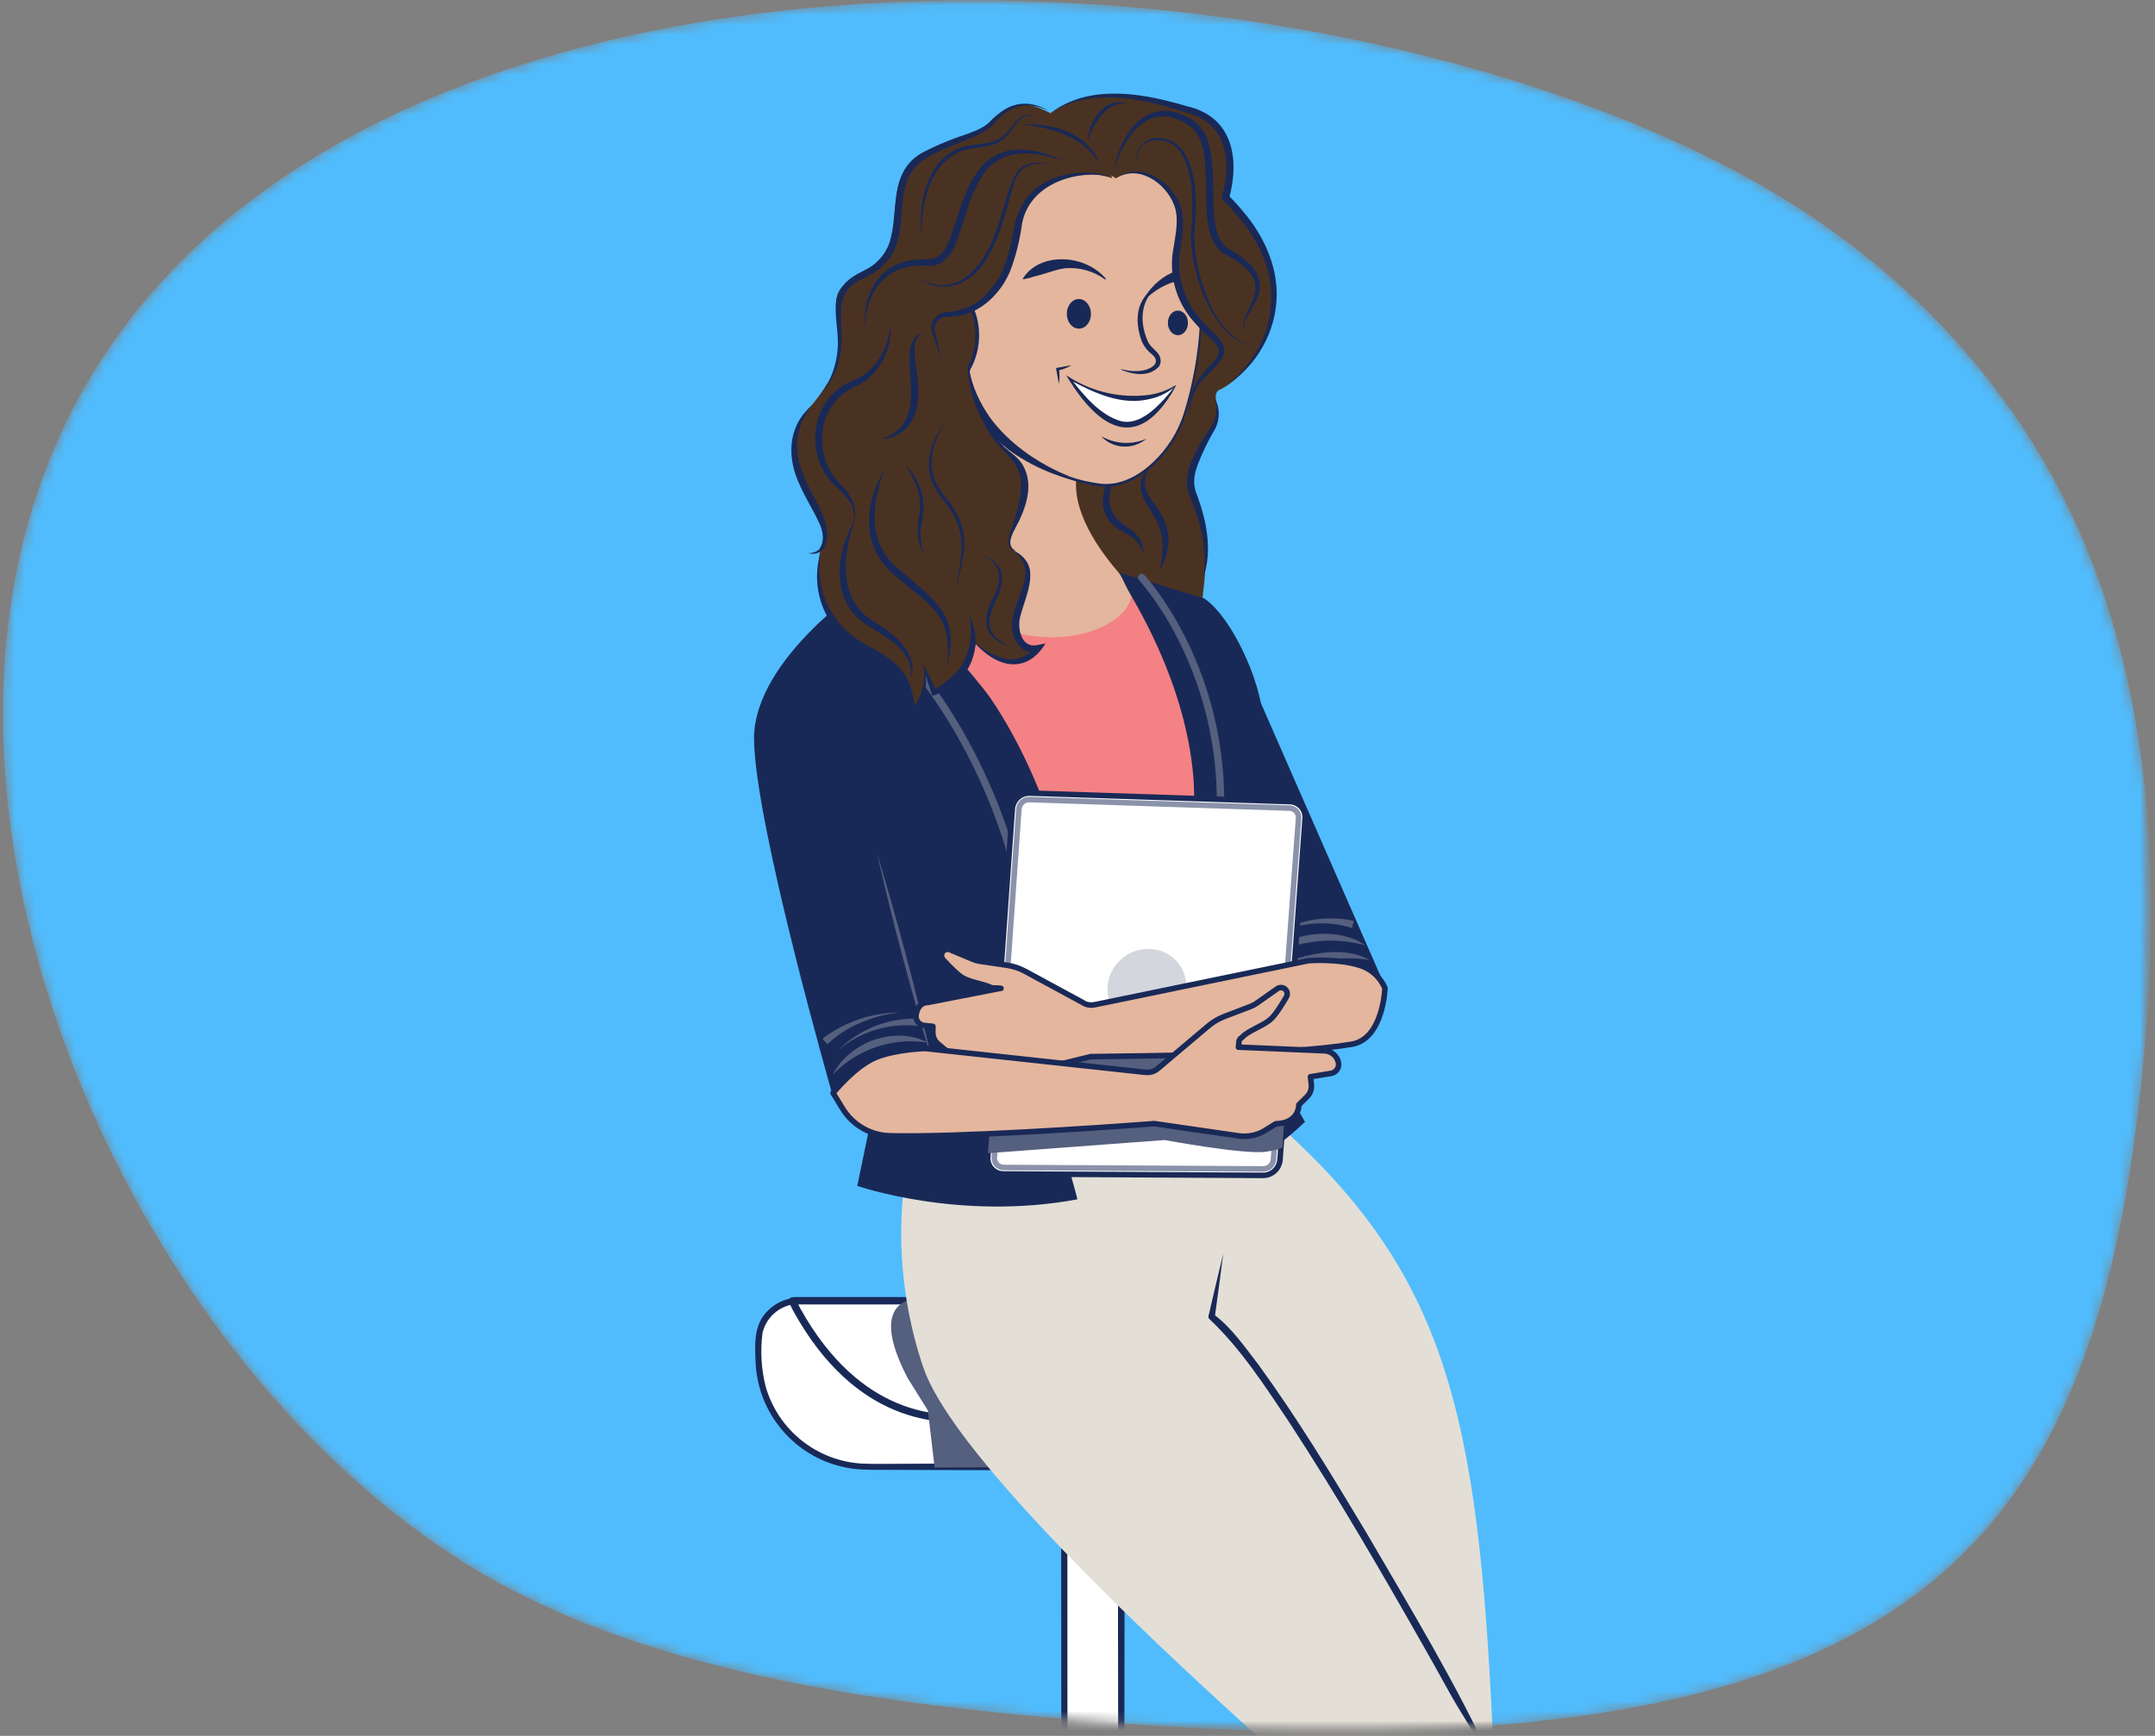 <svg width="216" height="174" viewBox="0 0 216 174" fill="none" xmlns="http://www.w3.org/2000/svg">
<rect x="0" y="0" width="216" height="174" fill="#808080" stroke="none"/>
<mask id="mask0_11_368" style="mask-type:alpha" maskUnits="userSpaceOnUse" x="0" y="0" width="216" height="174">
<rect width="215.33" height="173.54" fill="#D9D9D9"/>
</mask>
<g mask="url(#mask0_11_368)">
<mask id="mask1_11_368" style="mask-type:alpha" maskUnits="userSpaceOnUse" x="0" y="0" width="216" height="174">
<path d="M5.008 45.972C27.741 -10.277 126.63 -8.662 174.994 17.716C189.596 25.683 201.461 37.644 208.258 52.901C215.301 68.704 216.508 86.471 215.099 103.537C211.588 146.187 198.671 168.491 151.668 172.786C134.628 174.343 117.066 173.397 100.072 171.672C82.849 169.921 65.789 166.689 52.042 159.752C15.995 141.563 -11.001 85.587 5.008 45.972Z" fill="#50BCFD"/>
</mask>
<g mask="url(#mask1_11_368)">
<path d="M5.008 45.972C27.741 -10.277 126.63 -8.662 174.994 17.716C189.596 25.683 201.461 37.644 208.258 52.901C215.301 68.704 216.508 86.471 215.099 103.537C211.588 146.187 198.671 168.491 151.668 172.786C134.628 174.343 117.066 173.397 100.072 171.672C82.848 169.92 65.789 166.689 52.042 159.752C15.995 141.563 -11.001 85.587 5.008 45.972Z" fill="#50BCFD"/>
<path d="M117.95 144.721C118.704 145.347 119.406 146.035 120.047 146.776C121.417 148.175 122.901 149.457 124.247 150.881C124.914 151.598 125.616 152.28 126.33 152.949C126.448 153.064 126.452 153.252 126.34 153.373C126.227 153.493 126.039 153.501 125.917 153.391C125.231 152.686 124.533 151.992 123.8 151.335C122.352 150.016 121.044 148.555 119.62 147.211C118.867 146.584 118.166 145.895 117.526 145.153C117.432 145.032 117.441 144.86 117.549 144.751C117.656 144.641 117.828 144.629 117.95 144.721H117.95Z" fill="#192957"/>
<path d="M124.219 150.028C124.901 150.149 125.113 150.748 125.451 151.238C125.843 151.661 126.27 152.051 126.727 152.403C127.196 152.744 127.608 153.156 127.95 153.624C128.102 153.871 128.285 154.099 128.495 154.301C128.696 154.508 128.915 154.698 129.148 154.868C129.415 155.059 129.559 155.378 129.527 155.705C129.495 156.032 129.291 156.316 128.992 156.452C128.693 156.587 128.344 156.553 128.078 156.361C127.786 156.111 127.593 155.767 127.297 155.521C126.901 155.102 126.316 154.879 125.945 154.433C125.341 153.815 124.845 153.088 124.179 152.533C123.683 152.205 123.08 152.003 122.947 151.323C122.876 150.967 122.987 150.599 123.241 150.34C123.495 150.081 123.861 149.964 124.219 150.028Z" fill="#192957"/>
<path d="M112.386 143.938H106.681V225.228H112.386V143.938Z" fill="white"/>
<path d="M112.6 225.442L109.661 225.535C108.671 225.562 107.672 225.569 106.681 225.573C106.59 225.573 106.502 225.537 106.437 225.472C106.372 225.408 106.336 225.32 106.336 225.228C106.281 213.901 106.365 196.044 106.383 184.583L106.359 143.938C106.359 143.76 106.503 143.615 106.681 143.615L112.386 143.611C112.473 143.611 112.556 143.645 112.617 143.707C112.678 143.768 112.713 143.851 112.713 143.938C112.75 166.685 112.626 202.434 112.6 225.442V225.442ZM112.172 225.014C112.139 202.03 112.03 166.659 112.06 143.938L112.386 144.264L106.681 144.26L107.004 143.938C106.944 167.339 107.054 202.132 107.027 225.228L106.681 224.883C108.266 224.877 110.565 224.957 112.172 225.014H112.172Z" fill="#192957"/>
<path d="M126.892 147.031H86.992C80.933 147.031 76.022 142.119 76.022 136.061V134.435C76.022 132.197 77.836 130.382 80.074 130.382H133.809C134.884 130.382 135.915 130.809 136.675 131.569C137.435 132.329 137.862 133.36 137.862 134.435V136.061C137.862 138.97 136.706 141.761 134.649 143.818C132.591 145.875 129.801 147.031 126.892 147.031Z" fill="white"/>
<path d="M126.892 147.334C116.644 147.439 101.249 147.37 90.874 147.34C89.573 147.317 87.662 147.37 86.356 147.297C80.724 146.99 76.191 142.557 75.756 136.933C75.667 135.001 75.447 132.829 76.965 131.372C77.829 130.503 79.014 130.031 80.239 130.066L82.49 130.065C98.897 130.046 115.59 130.028 132.014 130.088C132.638 130.105 133.644 130.061 134.296 130.122C135.099 130.216 135.859 130.533 136.491 131.037C137.596 131.929 138.203 133.299 138.12 134.717C138.144 135.665 138.102 136.615 137.995 137.557C137.445 141.425 134.926 144.731 131.343 146.287C129.938 146.894 128.422 147.202 126.892 147.193V147.334H126.892ZM126.892 146.869C131.858 146.823 136.155 143.403 137.316 138.575C137.556 137.494 137.654 136.386 137.607 135.279C137.601 134.514 137.637 133.805 137.365 133.148C136.868 131.805 135.655 130.857 134.232 130.697C118.572 130.68 102.635 130.752 86.992 130.704C85.585 130.707 81.62 130.696 80.239 130.699C78.435 130.632 76.837 131.853 76.428 133.611C76.192 135.423 76.304 137.264 76.758 139.035C78.026 143.369 81.882 146.439 86.39 146.703C87.626 146.767 89.61 146.711 90.874 146.722C97.213 146.677 111.756 146.661 117.887 146.681L126.892 146.728V146.869Z" fill="#192957"/>
<path d="M97.681 142.1C100.564 141.81 103.303 139.973 106.162 139.301C114.007 137.457 116.849 144.474 124.568 141.556C128.432 140.095 131.645 135.829 133.708 130.382H79.678C79.599 130.385 79.519 130.391 79.44 130.402C79.577 130.723 79.73 131.037 79.898 131.343C86.048 142.378 94.221 142.449 97.681 142.1Z" fill="white" stroke="#192957" stroke-width="0.741" stroke-linecap="round" stroke-linejoin="round"/>
<g style="mix-blend-mode:multiply">
<path d="M92.333 130.152C92.333 130.152 86.549 129.681 90.988 138.154L93.005 141.382L93.678 147.098L113.18 147.031L105.513 133.716L92.333 130.152Z" fill="#555F7E"/>
</g>
<path d="M139.015 99.301L125.001 67.326C123.489 63.739 120.071 62.264 116.886 60.027L109.943 55.938L112.059 74.191L130.381 104.838L139.015 99.301Z" fill="#192957"/>
<path d="M127.282 97.232C130.038 95.732 134.407 94.59 137.294 96.237C133.915 95.623 130.602 96.686 127.282 97.232Z" fill="#555F7E"/>
<path d="M126.572 95.756C129.154 93.707 132.928 92.912 136.009 94.256C136.299 94.412 136.627 94.592 136.902 94.765C135.416 94.356 133.87 94.207 132.332 94.322C130.357 94.541 128.419 95.023 126.572 95.756Z" fill="#555F7E"/>
<path d="M135.511 93.026C132.896 92.185 130.049 92.464 127.648 93.798C128.215 93.399 128.828 93.069 129.474 92.814C131.451 92.016 133.625 91.841 135.705 92.312L135.511 93.027L135.511 93.026Z" fill="#555F7E"/>
<path d="M113.669 67.825C113.669 67.825 119.616 66.282 120.392 60.945C122.661 45.343 115.575 52.923 121.406 43.602C122.834 41.319 121.143 39.573 122.269 39.058C124.153 38.196 127.393 34.767 126.768 32.902C125.879 30.251 119.469 18.162 119.469 18.162L103.363 14.059L89.419 30.641L99.417 65.562L113.669 67.825Z" fill="#4A3222"/>
<path d="M115.171 46.909C114.435 48.33 114.76 49.311 115.715 50.503C116.574 51.634 117.26 53.062 117.099 54.526C117.015 55.473 116.721 56.39 116.239 57.21C116.603 55.448 116.751 53.63 115.831 52.043C114.873 50.365 113.35 48.749 115.171 46.909Z" fill="#192957"/>
<path d="M112.321 46.69C111.206 48.422 110.495 50.898 112.331 52.351C112.798 52.761 113.494 53.079 113.94 53.589C114.397 54.139 114.643 54.835 114.632 55.551C114.482 55.137 114.277 54.746 114.022 54.388C113.483 53.643 112.629 53.461 111.89 52.906C109.679 51.251 110.403 48.23 112.321 46.69Z" fill="#192957"/>
<path d="M121.703 39.811C122.339 40.898 122.304 42.251 121.613 43.303C121.036 44.313 120.53 45.363 120.099 46.445C119.674 47.553 119.505 48.546 119.986 49.631C120.943 52.216 121.53 55.164 120.636 57.838C120.967 55.48 120.516 53.173 119.721 50.974L119.314 49.873C118.75 48.726 118.932 47.335 119.435 46.188C119.911 45.085 120.496 44.032 121.181 43.045C121.908 42.133 122.107 40.907 121.704 39.811H121.703Z" fill="#192957"/>
<path d="M114.26 59.601C114.26 59.601 100.819 47.635 112.857 42.222L98.589 31.993C98.589 31.993 92.982 55.084 92.591 57.557C93.479 58.614 94.067 66.288 101.374 67.666C109.722 69.737 115.9 65.469 116.472 61.776C116.006 60.988 114.26 59.601 114.26 59.601Z" fill="#E4B69D"/>
<path d="M107.272 101.928C109.036 93.998 75.716 63.433 85.999 58.658C86.867 58.255 89.837 57.644 91.854 56.573C100.735 67.748 112.749 63.795 113.361 59.841C116.925 62.127 120.288 72.999 119.644 82.117C118.765 94.556 117.007 111.253 127.478 121.226C125.797 121.17 109.606 126.31 108.008 126.609C107.163 123.073 104.987 112.208 107.272 101.928Z" fill="#F48184"/>
<path d="M153.953 184.381L149.757 177.025C148.394 142.995 145.488 128.814 129.292 113.793C127.45 109.411 127.221 108.564 126.785 105.884C114.673 109.164 94.887 105.47 94.887 105.47L92.703 110.834C89.327 118.965 89.804 129.042 92.546 137.076C96.879 149.769 136.827 183.487 136.827 183.487C138.156 185.56 139.949 191.726 141.179 198.2C144.426 215.291 158.363 227.966 158.363 227.966C166.548 229.048 173.863 224.15 173.863 224.15L153.953 184.381Z" fill="#E3DFD6"/>
<path d="M81.276 40.701C76.564 46.003 84.555 53.961 84.434 56.841C84.306 59.89 85.71 59.966 86.484 61.539C87.953 61.392 87.68 59.942 88.102 58.466C91.515 46.527 94.389 48.522 96.251 45.794C96.574 45.322 96.601 44.406 96.852 43.275L82.924 38.44C82.454 39.249 81.902 40.007 81.276 40.701Z" fill="#4A3222"/>
<path d="M149.757 177.025L146.263 171.338C145.275 169.726 143.952 167.207 142.983 165.537C138.606 157.811 134.145 150.118 129.297 142.68C126.841 139.015 124.43 135.245 121.21 132.202C121.135 132.131 121.104 132.026 121.128 131.926C121.619 129.841 122.092 127.752 122.607 125.671C122.345 127.799 122.043 129.919 121.758 132.042L121.639 131.73C123.475 133.106 124.741 134.986 126.122 136.768C130.057 142.172 133.521 147.895 136.949 153.622C141.418 161.292 146.074 168.937 149.757 177.025Z" fill="#192957"/>
<path d="M119.644 82.117C120.288 73 116.021 64.184 113.303 59.579C112.805 58.735 112.505 57.923 112.151 57.386L120.691 59.975C123.77 62.063 126.989 69.704 126.522 72.944L124.785 101.668L130.801 112.457C126.399 116.611 123.624 117.336 122.212 117.289C116.434 103.224 118.765 94.556 119.644 82.117Z" fill="#192957"/>
<path d="M93.78 106.808L88.501 108.425L83.501 109.956C83.501 109.956 75.633 82.578 75.58 74.057C75.53 66.046 86.974 58.152 88.715 57.538C91.876 61.24 97.961 68.045 99.289 69.995C104.811 78.104 109.512 91.854 107.272 101.928C104.987 112.208 107.149 116.679 107.993 120.215C96.147 122.428 85.926 118.867 85.926 118.867L90.719 95.788L87.96 85.209L93.78 106.808Z" fill="#192957"/>
<path d="M87.155 58.667C87.155 58.667 86.751 61.592 88.869 63.711C90.988 65.829 102.677 77.934 103.888 100.327" stroke="#555F7E" stroke-width="0.741" stroke-linecap="round"/>
<path d="M114.437 57.891C114.437 57.891 126.878 71.206 120.531 92.157" stroke="#555F7E" stroke-width="0.741" stroke-linecap="round"/>
<path d="M83.471 107.722C85.15 104.408 89.715 102.77 93.047 104.522C89.522 103.939 85.937 105.137 83.471 107.722Z" fill="#555F7E"/>
<path d="M83.994 105.279C86.162 103.118 89.139 101.968 92.197 102.113L92.117 102.849C89.189 102.484 86.241 103.365 83.994 105.279Z" fill="#555F7E"/>
<path d="M82.444 104.114C84.65 102.433 87.341 101.513 90.114 101.492C88.776 101.641 87.467 101.988 86.231 102.521C85.011 103.029 83.895 103.757 82.937 104.667L82.444 104.114Z" fill="#555F7E"/>
<path d="M111.536 15.46C111.536 15.46 121.247 15.243 120.31 33.059C120.12 35.996 119.575 38.899 118.685 41.704C117.395 45.568 113.898 48.62 111.034 48.643C108.634 48.662 103.79 47.324 99.927 43.178C98.899 42.075 96.545 37.794 97.104 36.926C97.591 36.169 98.936 32.74 96.724 29.799C95.149 27.706 91.952 27.261 93.119 24.935C94.01 23.161 95.588 21.549 98.095 20.252C100.387 19.066 102.18 18.069 103.648 17.275C107.408 15.244 109.048 14.55 111.536 15.46Z" fill="#E4B69D"/>
<path d="M111.539 15.442C115.8 15.633 118.631 19.641 119.583 23.466C121.045 29.363 120.622 35.683 118.871 41.472C118.262 43.432 117.151 45.198 115.648 46.595C114.17 47.986 112.158 49.046 110.077 48.723C105.996 48.125 102.263 46.091 99.548 42.987C98.37 41.312 97.264 39.527 96.847 37.499C96.74 36.951 97.188 36.516 97.332 36.007C97.856 34.614 97.91 33.087 97.485 31.661C97.189 30.723 96.654 29.878 95.931 29.21C95.207 28.537 94.317 28.061 93.518 27.384C93.073 27.049 92.778 26.55 92.699 25.997C92.699 25.454 92.864 24.923 93.173 24.476C93.689 23.584 94.346 22.782 95.117 22.1C96.402 20.836 98.739 19.798 100.316 18.947C102.105 18.01 103.862 17.009 105.684 16.121C107.472 15.208 109.611 14.597 111.539 15.441L111.539 15.442ZM111.533 15.478C109.58 14.684 107.528 15.326 105.758 16.274C103.957 17.179 102.209 18.199 100.428 19.157C98.889 20.027 96.572 21.07 95.323 22.326C94.584 22.993 93.958 23.775 93.468 24.642C93.2 25.032 93.055 25.494 93.053 25.967C93.131 26.425 93.386 26.834 93.762 27.106C94.505 27.739 95.418 28.232 96.181 28.937C96.951 29.649 97.521 30.549 97.836 31.549C98.363 33.312 98.192 35.209 97.361 36.85C97.228 37.024 97.174 37.246 97.212 37.461C97.604 39.381 98.698 41.19 99.811 42.782C102.432 45.761 106.149 47.93 110.106 48.455C112.125 48.774 114.037 47.758 115.484 46.417C116.964 45.054 118.061 43.326 118.667 41.407C120.432 35.661 120.893 29.365 119.475 23.496C118.549 19.684 115.774 15.699 111.533 15.478V15.478Z" fill="#192957"/>
<path d="M116.03 28.692C114.298 30.093 114.215 32.192 114.985 34.074C115.187 34.622 115.587 34.891 115.996 35.329C116.343 35.712 116.503 36.407 116.096 36.813C115.087 37.811 113.538 37.548 112.386 37.068C112.373 37.063 112.365 37.049 112.369 37.035C112.373 37.02 112.387 37.012 112.401 37.015C113.396 37.239 114.576 37.363 115.467 36.778C116.025 36.42 115.949 35.935 115.486 35.537C115.052 35.213 114.706 34.786 114.478 34.294C113.902 32.828 113.747 30.984 114.789 29.688C115.129 29.272 115.539 28.919 116.001 28.645C116.014 28.638 116.03 28.642 116.038 28.655C116.045 28.667 116.042 28.684 116.03 28.692L116.03 28.692Z" fill="#192957"/>
<path d="M114.616 30.023C115.629 28.033 118.894 25.606 120.599 28.169C120.611 28.19 120.61 28.215 120.597 28.234C120.584 28.254 120.562 28.265 120.539 28.262C119.883 28.193 119.223 28.176 118.565 28.212C118.194 28.195 117.823 28.232 117.462 28.322C116.423 28.697 115.482 29.3 114.707 30.087C114.687 30.107 114.657 30.11 114.634 30.094C114.611 30.078 114.604 30.048 114.616 30.023H114.616Z" fill="#192957"/>
<path d="M125.864 23.038C126.499 23.832 127.66 27.026 127.686 27.314C128.154 32.379 125.331 40.269 120.008 37.99C120.008 37.99 125.146 37.101 121.538 33.708C113.94 26.562 121.429 22.721 116.384 18.363C113.956 16.266 111.862 17.881 111.862 17.881L103.823 12.955C103.823 12.955 106.732 6.911 119.648 11.19C125.006 12.965 122.834 19.808 122.834 19.808C122.834 19.808 123.234 19.751 125.864 23.038Z" fill="#4A3222"/>
<path d="M118.077 33.6C118.632 33.595 119.077 33.038 119.07 32.357C119.063 31.675 118.608 31.128 118.052 31.133C117.497 31.139 117.052 31.695 117.059 32.377C117.066 33.058 117.521 33.606 118.077 33.6Z" fill="#192957"/>
<path d="M108.153 32.944C108.822 32.938 109.357 32.267 109.349 31.447C109.341 30.627 108.792 29.967 108.124 29.974C107.456 29.98 106.92 30.651 106.928 31.471C106.936 32.291 107.485 32.951 108.153 32.944Z" fill="#192957"/>
<path d="M110.759 28.006C109.592 27.157 108.157 26.761 106.721 26.891C105.676 27.05 104.73 27.471 103.697 27.706C103.334 27.832 102.961 27.927 102.583 27.991C102.551 27.995 102.521 27.973 102.516 27.941C103.835 25.789 106.874 25.555 108.998 26.553C109.701 26.878 110.328 27.346 110.839 27.929C110.856 27.952 110.854 27.984 110.834 28.004C110.813 28.024 110.781 28.025 110.759 28.006Z" fill="#192957"/>
<path d="M114.911 43.974C113.756 44.958 112.081 45.031 110.845 44.151C110.68 44.029 110.523 43.896 110.376 43.753C110.571 43.825 110.746 43.92 110.932 43.992C112.204 44.536 113.644 44.53 114.911 43.974Z" fill="#192957"/>
<path d="M117.832 38.64C117.832 38.64 114.161 41.983 107.187 37.939C107.187 37.939 109.973 42.331 112.708 42.576C115.443 42.82 117.832 38.64 117.832 38.64Z" fill="white"/>
<path d="M117.815 38.662C117.861 38.681 117.823 38.678 117.819 38.694L117.787 38.725C117.082 39.345 116.232 39.776 115.315 39.978C112.431 40.719 109.622 39.361 107.135 38.029L107.274 37.883C108.614 39.622 110.28 41.673 112.447 42.237C114.091 42.564 115.629 41.167 116.701 39.996C117.07 39.581 117.446 39.121 117.776 38.671L117.792 38.649L117.8 38.638C117.795 38.641 117.803 38.663 117.815 38.662V38.662ZM117.849 38.619C117.876 38.646 117.819 38.724 117.808 38.755C117.728 38.937 117.529 39.263 117.431 39.439C113.796 45.325 110.058 42.769 107.099 37.995L106.869 37.621L107.239 37.849C109.622 39.334 112.448 39.943 115.232 39.573C116.119 39.437 116.972 39.13 117.741 38.668L117.778 38.644C117.797 38.641 117.781 38.619 117.849 38.619Z" fill="#192957"/>
<path d="M107.343 36.642C106.906 36.9 106.425 37.075 105.923 37.155L106.121 36.869C106.213 37.378 106.222 37.897 106.147 38.408C106.148 38.425 106.123 38.431 106.12 38.413L105.849 36.916C105.848 36.909 105.85 36.902 105.854 36.896C105.858 36.89 105.864 36.886 105.871 36.885L107.337 36.614C107.345 36.614 107.351 36.618 107.353 36.626C107.354 36.633 107.35 36.64 107.343 36.642L107.343 36.642Z" fill="#192957"/>
<path d="M93.46 106.461C91.36 99.519 89.488 92.466 87.869 85.395C89.969 92.339 91.841 99.391 93.46 106.461Z" fill="#555F7E"/>
<path d="M106.573 12.096C102.727 9.675 101.366 10.222 99.444 11.953C97.727 13.802 97.06 13.177 92.659 15.381C87.276 18.078 92.202 24.726 86.257 27.486C80.453 30.181 87.483 33.11 81.716 40.182L95.922 46.093C96.244 45.62 94.499 36.348 94.499 36.348L93.132 31.354C95.688 32.519 98.643 31.082 99.942 29.165C100.842 28.178 101.642 26.317 102.162 23.098C103.46 15.056 111.5 17.866 111.5 17.866C111.5 17.866 109.919 14.203 106.573 12.096Z" fill="#4A3222"/>
<path d="M122.74 38.681C125.772 36.574 127.534 33.078 127.423 29.388C127.304 26.692 126.096 24.141 124.397 22.076C123.826 21.376 123.219 20.707 122.576 20.072C122.477 19.974 122.441 19.829 122.482 19.696C123.462 16.032 122.977 12.248 118.758 11.241C118.388 11.116 117.633 10.88 117.255 10.78C113.315 9.638 108.727 8.973 105.148 11.455C108.609 8.674 113.384 9.158 117.407 10.216C117.795 10.312 118.565 10.52 118.945 10.642C123.56 11.68 124.289 15.898 123.186 19.92L123.092 19.544C123.75 20.205 124.371 20.9 124.955 21.628C126.706 23.818 127.934 26.531 127.968 29.373C127.99 33.181 126.003 36.718 122.74 38.681Z" fill="#192957"/>
<path d="M112.081 17.742C114.502 16.118 117.654 18.364 118.385 20.836C118.772 22.148 118.499 23.518 118.346 24.82C117.859 27.312 118.542 29.89 120.198 31.814C120.596 32.309 121.025 32.779 121.482 33.219C121.968 33.69 122.541 34.184 122.692 34.924C122.932 37.108 119.027 37.576 119.317 41.758C118.884 39.667 119.98 37.888 121.424 36.491C121.847 36.026 122.272 35.512 122.14 35.034C121.994 34.475 121.478 34.09 121.043 33.683C120.554 33.236 120.093 32.759 119.664 32.253C117.835 30.206 117.087 27.413 117.647 24.726C117.842 23.437 118.107 22.172 117.822 20.986C117.228 18.698 114.467 16.47 112.081 17.742V17.742Z" fill="#192957"/>
<path d="M111.387 17.704C107.788 16.927 103.129 18.491 102.432 22.474C102.224 24.036 101.844 25.57 101.3 27.049C100.303 29.566 97.962 31.772 95.046 31.767C94.634 31.719 94.225 31.884 93.962 32.205C93.698 32.525 93.615 32.958 93.742 33.353C93.945 34.267 94.158 35.178 94.342 36.096C94.033 35.212 93.752 34.319 93.462 33.43C93.263 32.934 93.333 32.371 93.647 31.939C93.979 31.51 94.493 31.261 95.035 31.268C96.849 31.133 98.501 30.178 99.523 28.674C100.72 27.249 101.153 25.278 101.532 23.48C101.663 22.27 102.071 21.108 102.726 20.083C104.603 17.407 108.42 16.754 111.387 17.704V17.704Z" fill="#192957"/>
<path d="M82.227 39.623C83.565 37.82 84.174 35.579 83.933 33.347C83.833 31.847 83.426 30.158 84.383 28.793C84.971 27.943 85.859 27.483 86.728 27.051C87.841 26.507 88.701 25.555 89.131 24.395C90.191 21.201 88.912 17.067 92.68 15.18C93.694 14.668 94.737 14.214 95.803 13.821C97.204 13.313 98.63 12.982 99.646 11.819C101.37 10.206 103.066 9.943 105.148 11.109C103.004 10.158 101.514 10.462 99.934 12.087C98.967 13.325 97.402 13.818 96.01 14.355C94.123 15.223 91.728 15.895 90.948 18.038C90.152 20.157 90.633 22.433 89.808 24.645C89.305 26.155 87.945 27.314 86.527 27.893C81.786 30.101 86.82 34.291 82.227 39.623Z" fill="#192957"/>
<path d="M111.568 17.319C112.241 13.461 114.893 9.422 119.211 11.834C120.668 12.55 121.254 14.262 121.435 15.752C121.731 17.92 121.5 20.18 121.785 22.302C121.942 23.301 122.209 24.332 123.074 24.883C130.162 28.76 122.983 32.06 125.142 33.061C123.228 32.438 127.257 29.677 125.261 27.318C124.69 26.658 123.995 26.116 123.216 25.722C122.66 25.486 122.181 25.1 121.831 24.607C120.638 22.607 120.978 20.166 120.863 17.992C120.761 15.975 120.809 13.502 118.901 12.395C114.988 10.016 112.531 13.927 111.568 17.319V17.319Z" fill="#192957"/>
<path d="M109.031 14.091C109.118 12.129 110.719 9.681 112.941 10.344C110.785 10.27 109.671 12.319 109.031 14.091Z" fill="#192957"/>
<path d="M114.025 16.668C113.345 13.283 117.453 12.954 118.813 15.482C119.975 17.679 119.968 20.249 119.78 22.655C119.308 26.212 121.503 34.12 125.66 34.616C121.374 34.328 118.938 26.248 119.432 22.625C119.572 20.294 119.64 17.75 118.543 15.636C117.893 14.26 116.256 13.664 114.873 14.299C114.076 14.77 113.931 15.808 114.025 16.668Z" fill="#192957"/>
<path d="M86.695 32.721C86.456 30.151 87.65 27.21 90.266 26.358C90.895 26.138 91.552 26.013 92.218 25.988C92.67 25.998 93.124 25.977 93.573 25.924C94.832 25.512 95.198 23.895 95.628 22.742C96.334 20.643 96.925 18.314 98.462 16.607C100.681 14.183 104.032 14.875 106.669 16.14C103.692 15.13 100.26 14.67 98.386 17.753C97.376 19.346 96.928 21.172 96.33 22.976C95.861 24.219 95.521 25.622 94.266 26.387C93.934 26.571 93.558 26.661 93.179 26.647C89.15 26.295 86.879 28.804 86.695 32.721H86.695Z" fill="#192957"/>
<path d="M92.159 27.915C95.837 30.028 98.502 26.796 99.672 23.552C100.539 21.579 100.776 19.364 101.807 17.457C102.512 16.174 104.081 16.183 105.35 16.421C104.146 16.308 102.619 16.344 102.007 17.578C101.806 17.948 101.645 18.338 101.527 18.743C100.805 21.196 100.257 23.822 98.841 26.018C97.419 28.439 94.619 29.694 92.159 27.915V27.915Z" fill="#192957"/>
<path d="M92.348 23.865C92.069 20.766 92.591 16.859 95.531 15.133C96.94 14.254 98.742 14.704 100.151 13.903C101.693 13.008 101.702 11.053 104.031 11.617C101.719 11.255 101.859 13.172 100.3 14.147C98.898 15.045 97.106 14.571 95.711 15.457C92.87 17.108 92.374 20.855 92.348 23.865Z" fill="#192957"/>
<path d="M102.523 12.464C105.18 12.34 108.324 13.123 109.789 15.532C109.984 15.872 110.139 16.233 110.249 16.61C108.845 13.725 105.458 12.845 102.523 12.464Z" fill="#192957"/>
<path d="M126.542 117.815L100.534 117.67C100.107 117.663 99.701 117.48 99.412 117.164C99.123 116.849 98.976 116.429 99.006 116.002L101.469 81.058C101.546 80.154 102.317 79.469 103.224 79.498L129.287 80.354C129.715 80.361 130.121 80.544 130.41 80.859C130.699 81.175 130.846 81.595 130.816 82.022L128.297 116.254C128.22 117.159 127.449 117.844 126.542 117.815Z" fill="white" stroke="#192957" stroke-width="0.556"/>
<path opacity="0.5" d="M100.58 117.024C100.323 117.02 100.08 116.91 99.906 116.721C99.733 116.532 99.645 116.279 99.663 116.023L102.125 81.08C102.172 80.538 102.635 80.127 103.179 80.144L129.242 81C129.498 81.004 129.742 81.114 129.915 81.303C130.088 81.493 130.176 81.745 130.159 82.001L127.64 116.233C127.594 116.775 127.131 117.186 126.587 117.169L100.58 117.024Z" fill="white" stroke="#192957" stroke-width="0.556"/>
<path opacity="0.25" d="M116.931 102.271C118.819 101.135 119.466 98.743 118.374 96.929C117.283 95.115 114.867 94.566 112.979 95.703C111.09 96.839 110.443 99.231 111.535 101.044C112.626 102.858 115.042 103.407 116.931 102.271Z" fill="#555F7E"/>
<g style="mix-blend-mode:multiply">
<path d="M99.029 115.592L116.741 114.272C116.741 114.272 124.811 115.773 126.932 115.439C128.286 115.226 128.542 115.015 128.542 115.015L128.729 112.166H99.281L99.029 115.592Z" fill="#555F7E"/>
</g>
<g style="mix-blend-mode:multiply">
<path d="M98.277 107.941L110.975 108.817C110.975 108.817 118.048 107.001 120.17 106.667C121.523 106.454 121.573 105.996 121.573 105.996L121.824 104.463L98.983 103.89L98.277 107.941Z" fill="#555F7E"/>
</g>
<path d="M97.104 36.825H97.154C96.809 40.564 98.778 43.77 102.249 45.858C103.718 46.767 105.303 47.472 106.962 47.952L107.088 47.701C107.088 47.701 98.329 44.551 97.104 36.825Z" fill="#192957"/>
<path d="M101.8 62.751C101.653 60.305 105.154 57.408 101.792 55.328C100.668 54.266 101.546 53.813 102.358 51.056C103.163 48.322 103.25 47.654 100.285 44.587C96.145 40.306 97.003 34.371 97.003 34.371C93.886 35.94 91.23 38.291 89.293 41.193C86.368 45.489 83.469 51.906 83.469 51.906C83.469 51.906 79.69 58.032 84.217 63.075C86.994 66.168 90.99 65.399 91.465 71.362C92.608 70.036 92.996 68.219 92.497 66.542L93.626 69.391C93.626 69.391 97.137 67.434 97.82 64.537C101.947 68.295 104.03 64.987 104.03 64.987C104.03 64.987 101.968 65.539 101.8 62.751Z" fill="#4A3222"/>
<path d="M85.752 51.976C84.451 55.425 83.944 60.193 87.609 62.296C88.305 62.708 88.966 63.178 89.583 63.7C90.749 64.692 91.993 66.401 91.251 67.975C91.705 65.934 89.769 64.472 88.266 63.488C87.222 62.902 86.079 62.256 85.358 61.262C83.322 58.536 84.146 54.682 85.752 51.976Z" fill="#192957"/>
<path d="M88.772 46.827C87.308 50.364 86.868 54.495 90.173 57.114C93.683 60.222 96.352 61.542 94.895 66.87C95.571 61.465 93.201 60.782 89.668 57.655C86.189 54.819 86.629 50.339 88.772 46.827Z" fill="#192957"/>
<path d="M82.267 55.336C81.66 58.599 82.976 61.921 85.653 63.883C87.657 65.292 90.411 66.073 91.259 68.82C91.529 69.635 91.685 70.483 91.722 71.341L91.277 71.185C92.424 69.933 92.88 68.196 92.497 66.542C92.816 67.36 92.904 68.251 92.751 69.116C92.55 70.198 92.038 71.197 91.278 71.993L91.208 71.382C90.675 66.778 88.487 66.681 85.231 64.457C82.407 62.354 81.219 58.697 82.267 55.336H82.267Z" fill="#192957"/>
<path d="M92.497 66.542C93.01 67.437 93.459 68.358 93.887 69.287L93.527 69.128C94.2 68.791 94.822 68.363 95.376 67.855C97.167 66.301 97.601 63.868 97.138 61.614C98.564 64.319 97.545 67.668 94.853 69.12C94.412 69.386 93.941 69.596 93.45 69.748C93.094 68.693 92.757 67.633 92.497 66.542Z" fill="#192957"/>
<path d="M101.886 55.167C101.654 55.173 101.431 55.078 101.275 54.906C101.119 54.734 101.045 54.503 101.073 54.273C101.102 53.827 101.213 53.391 101.399 52.986C101.877 51.412 102.467 49.742 102.307 48.108C102.186 46.366 100.557 45.332 99.593 44.031C98.577 42.615 97.829 41.025 97.386 39.339C97.156 38.504 97.044 37.641 97.053 36.775C97.079 37.636 97.226 38.49 97.49 39.31C98.091 41.371 99.179 43.258 100.662 44.81C101.327 45.405 102.115 45.863 102.556 46.684C103.716 48.76 102.715 51.222 101.677 53.111C101.319 53.758 100.819 54.962 101.886 55.167H101.886Z" fill="#192957"/>
<path d="M101.29 55.034C104.64 56.488 102.857 59.399 102.235 61.901C101.973 63.09 102.4 64.973 103.944 64.665L104.794 64.496C103.365 66.876 101.133 67.208 98.955 65.594C98.449 65.214 97.984 64.782 97.569 64.305C98.912 65.38 100.724 66.581 102.473 65.865C102.988 65.639 103.429 65.273 103.748 64.81L104.116 65.309C102.349 65.739 101.396 64.128 101.428 62.592C101.519 59.796 104.507 57.184 101.29 55.034H101.29Z" fill="#192957"/>
<path d="M94.828 42.281C93.563 44.035 92.85 46.437 93.853 48.466C94.205 49.109 94.629 49.712 95.116 50.261C96.003 51.477 96.711 52.934 96.668 54.474C96.644 56.003 96.184 57.436 95.848 58.885C96.032 57.422 96.425 55.953 96.383 54.478C96.299 53.014 95.751 51.614 94.819 50.481C94.326 49.907 93.9 49.279 93.549 48.609C92.518 46.494 93.354 43.935 94.828 42.281Z" fill="#192957"/>
<path d="M98.63 55.775C99.592 55.988 100.31 56.791 100.412 57.771C100.67 59.963 97.77 62.2 100.024 64.056C100.388 64.332 100.766 64.59 101.157 64.827C98.397 63.791 98.393 62.066 99.649 59.698C100.416 58.217 100.376 56.514 98.63 55.775H98.63Z" fill="#192957"/>
<path d="M90.724 46.6C91.932 47.743 92.606 49.34 92.583 51.004C92.454 52.182 92.073 53.358 92.365 54.545C92.434 54.937 92.577 55.312 92.788 55.649C92.266 55.008 91.98 54.208 91.979 53.381C91.902 52.581 92.163 51.755 92.213 50.983C92.304 49.411 91.613 47.872 90.724 46.6Z" fill="#192957"/>
<path d="M89.268 32.59C89.401 34.648 88.552 36.648 86.979 37.981C86.233 38.634 85.222 38.863 84.476 39.511C81.856 41.623 81.76 45.842 84.004 48.285C84.993 49.297 86.201 50.767 85.517 52.269C85.913 50.709 84.69 49.582 83.633 48.629C80.948 46.069 81.04 41.248 84.044 38.967C84.819 38.324 85.832 38.12 86.634 37.526C88.175 36.437 89.058 34.539 89.268 32.59Z" fill="#192957"/>
<path d="M88.296 43.995C90.554 43.35 91.403 41.477 91.294 39.304C91.38 37.712 90.9 36.064 91.339 34.471C91.539 33.941 91.933 33.505 92.442 33.254C92.057 33.6 91.793 34.061 91.689 34.568C91.555 36.122 92.108 37.702 92.034 39.303C92.151 41.647 90.871 43.976 88.296 43.995L88.296 43.995Z" fill="#192957"/>
<path d="M81.316 40.691C77.03 46.528 83.898 50.778 82.812 54.425C82.734 54.803 82.499 55.13 82.166 55.325C81.833 55.521 81.433 55.566 81.065 55.451C81.404 55.455 81.736 55.352 82.014 55.157C82.708 54.429 82.518 53.268 82.113 52.431C81.54 51.169 80.761 49.975 80.194 48.689C78.875 45.963 78.889 42.809 81.316 40.691H81.316Z" fill="#192957"/>
<path d="M93.027 100.482L100.215 99.077C100.247 99.072 100.288 99.07 100.332 99.068C99.776 98.992 99.531 99.071 99.371 98.997C98.503 98.596 97.395 98.489 96.582 98.064C95.981 97.749 95.003 96.718 94.534 96.203C94.33 95.985 94.309 95.653 94.484 95.41C94.658 95.168 94.98 95.083 95.251 95.208L97.555 96.174C97.75 96.255 97.954 96.313 98.163 96.344L100.953 96.758C101.577 96.85 102.18 97.051 102.735 97.35L108.505 100.477C108.759 100.656 109.063 100.749 109.373 100.742L109.512 100.739C109.628 100.724 109.74 100.706 109.844 100.686L131.156 96.293C131.156 96.293 134.055 96.073 136.169 96.73C137.366 97.053 138.345 97.914 138.819 99.06C138.819 99.06 138.643 104.136 135.491 104.67C128.979 105.773 115.047 105.821 109.328 105.912L101.268 107.886C100.403 108.123 99.483 108.059 98.659 107.704L97.354 107.057C95.621 107.181 95 106.143 94.92 105.374L94.039 104.647C93.689 104.357 93.491 103.924 93.499 103.47L93.51 102.878L92.657 102.791C92.163 102.754 91.788 102.33 91.811 101.834C91.811 101.834 91.882 100.473 93.027 100.482Z" fill="#E4B69D" stroke="#192957" stroke-width="0.556" stroke-linejoin="round"/>
<path d="M132.811 105.33L124.245 104.966C124.213 104.964 124.172 104.966 124.127 104.968C124.158 104.788 124.175 104.605 124.177 104.422C124.196 104.245 124.302 104.09 124.46 104.008C124.553 103.904 124.657 103.809 124.77 103.727C125.54 103.143 126.612 102.794 127.322 102.199C127.846 101.759 128.586 100.537 128.936 99.93C129.096 99.652 129.021 99.297 128.761 99.107C128.534 98.949 128.23 98.953 128.007 99.118L125.943 100.57C125.768 100.693 125.579 100.794 125.379 100.871L122.712 101.892C122.117 102.12 121.565 102.449 121.081 102.864L116.016 107.139C115.776 107.341 115.478 107.462 115.165 107.484L115.025 107.494C114.907 107.49 114.792 107.483 114.685 107.472L92.769 105.1C92.769 105.1 89.825 105.153 87.755 106.007C85.685 106.86 83.501 109.556 83.501 109.556L84.441 111.098C85.454 112.763 87.244 113.799 89.192 113.847C95.881 114.014 109.924 113.073 115.702 112.627L124.019 113.834C124.914 113.99 125.835 113.84 126.634 113.409L127.889 112.641C129.649 112.602 130.177 111.511 130.184 110.738L131.004 109.931C131.329 109.611 131.488 109.161 131.437 108.708L131.349 107.928L133.403 107.595C133.895 107.515 134.234 107.057 134.166 106.562C134.051 105.889 133.492 105.381 132.811 105.33Z" fill="#E4B69D" stroke="#192957" stroke-width="0.556" stroke-linejoin="round"/>
</g>
</g>
</svg>
